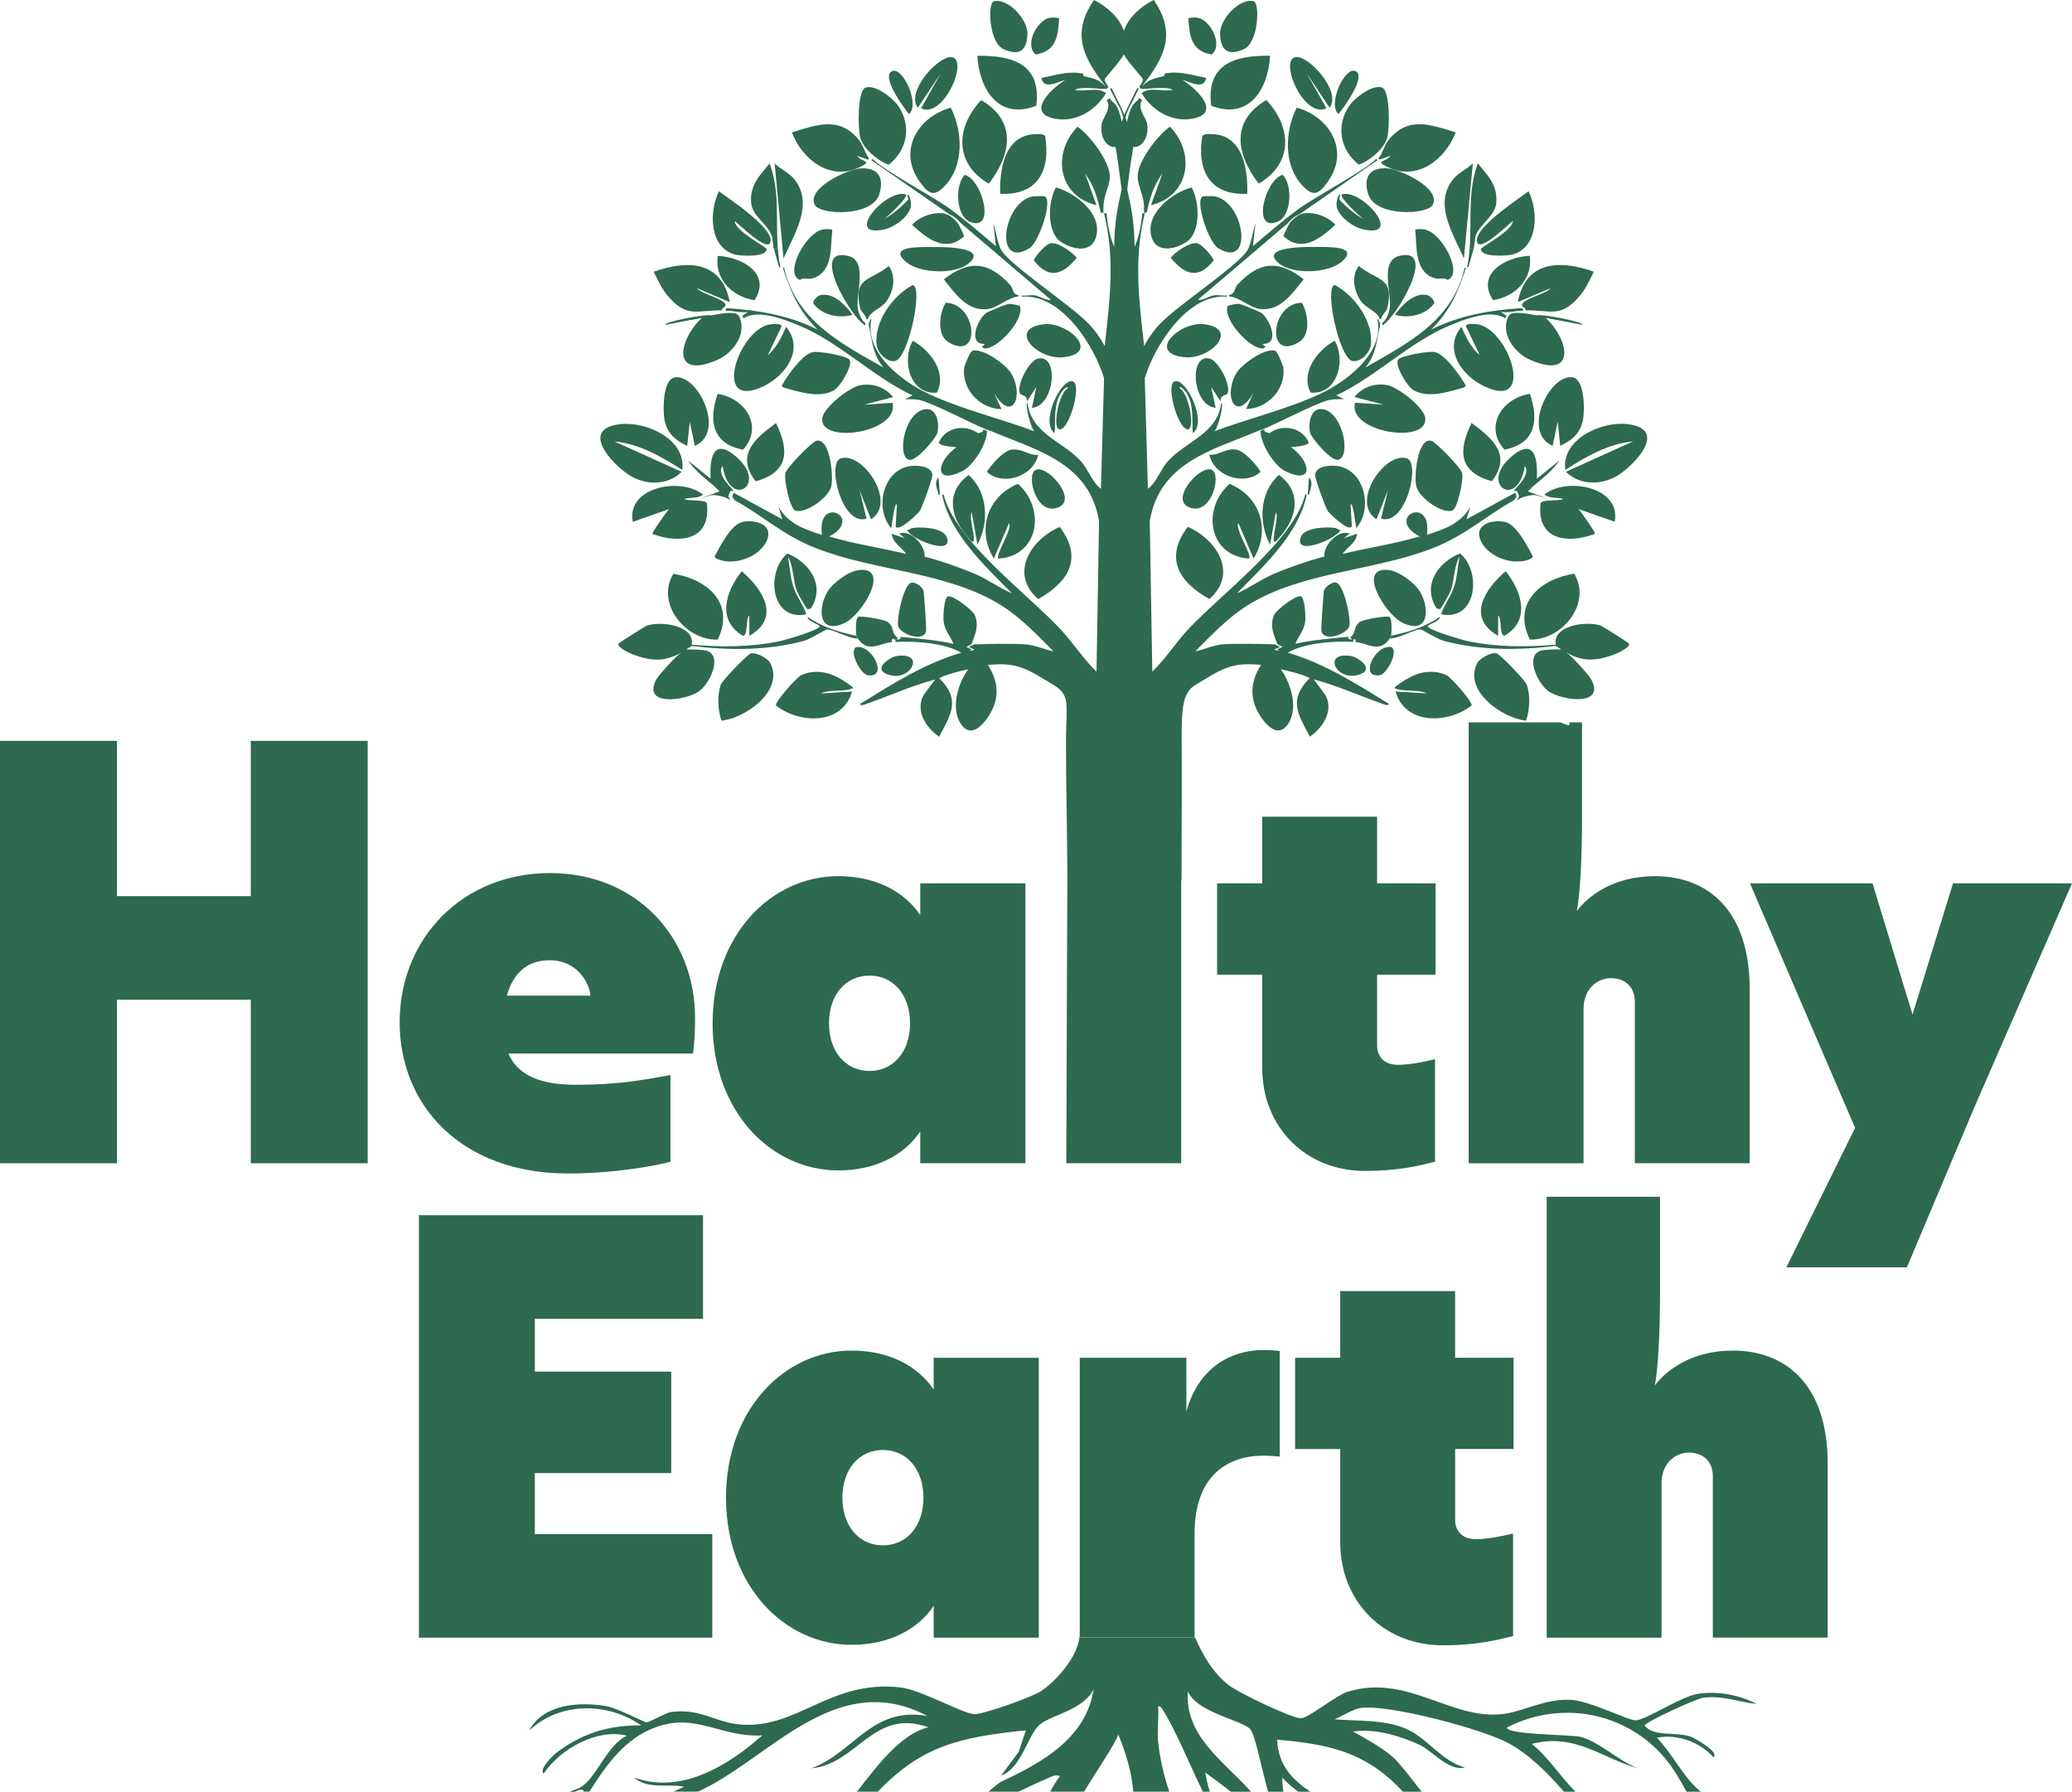 <svg width="325" height="281" viewBox="0 0 325 281" fill="none" xmlns="http://www.w3.org/2000/svg">
<g clip-path="url(#clip0_3439_208)">
<path d="M91.552 280.878L91.483 280.995H92.457C94.954 277.038 97.662 273.262 101.691 271.389C108.775 268.102 112.513 272.509 119.554 272.193C114.145 276.977 106.853 281.449 99.437 278.789C101.669 280.714 104.72 279.706 107.321 280.238C106.784 280.489 106.226 280.744 105.663 281H109.493C110.116 280.705 110.739 280.403 111.345 280.074C121.782 274.442 131.86 261.942 145.465 269.14C136.759 267.587 134.08 274.767 127.278 277.345C134.478 276.696 137.01 267.807 145.625 270.913C141.437 271.882 137.741 276.696 134.439 281.004H137.694C144.582 273.807 150.593 272.44 160.909 271.389L159.78 274.767L157.041 278.469C160.29 277.323 161.251 271.916 163.159 270.429C165.093 268.919 169.94 268.175 171.528 264.961C170.39 272.591 163.44 276.454 157.045 279.438C156.634 279.633 155.742 280.42 155.041 281.008H159.745C162.199 279.84 165.124 278.504 165.422 278.487C165.712 278.469 166.084 278.391 166.223 278.647C165.682 279.313 165.193 280.126 164.734 281.008H170.035C171.801 278.076 174.895 273.582 175.405 272.051C176.682 275.091 177.521 278.093 177.759 281.008H183.402C182.536 278.452 181.944 275.814 181.654 273.175C181.463 271.454 181.792 269.46 181.654 267.708C181.827 267.401 182.195 267.868 182.298 268.028C184.354 271.216 186.639 276.856 188.668 281.013H189.754C189.447 280.026 189.222 279.014 189.053 278.002C190.239 278.88 191.65 279.901 193.065 281.013H196.223C191.978 276.242 185.816 272.327 186.323 265.29C187.729 268.513 194.268 269.672 195.981 271.077C196.834 271.778 197.664 276.562 198.902 281.013H201.299C201.2 280.316 201.131 279.59 201.131 278.802C201.896 279.659 202.749 280.372 203.649 281.013H205.514C202.788 279.144 200.503 276.973 200.326 272.851C208.257 273.547 214.026 274.711 219.638 280.576C219.781 280.727 219.902 280.865 220.036 281.013H222.987C221.269 278.802 219.352 276.337 218.504 275.602C216.674 274.01 214.342 272.773 212.23 271.579C215.644 271.051 219.616 272.25 222.689 273.673C224.671 274.59 227.258 277.877 229.772 277.211C226.15 276.272 223.74 272.444 220.439 271.099C216.856 269.641 213.078 269.979 209.331 269.654C210.43 269.213 212.269 268.05 213.355 267.89C217.686 267.228 232.447 271.173 236.531 273.357C239.656 275.031 242.529 277.808 245.316 281.017H247.116C244.714 278.629 242.758 275.446 240.244 273.517C247.081 271.756 251.153 275.718 256.978 277.375C254.035 276.32 250.772 273.076 247.804 272.388C246.367 272.055 236.319 272.098 236.376 270.943C244.818 266.601 255.048 268.487 261.158 275.766C262.456 277.314 263.516 279.135 264.546 281.017H266.774C263.953 278.712 262.629 275.446 259.898 272.544C263.04 271.921 266.636 273.201 268.748 275.602C269.855 274.862 265.727 272.557 265.204 272.379C262.78 271.57 259.271 272.453 257.964 270.615C258.051 270.113 266.056 266.415 267.138 266.276C270.245 265.874 272.608 266.951 275.507 267.241C272.755 265.809 269.591 265.234 266.493 265.632C263.741 265.982 258.137 269.836 256.515 269.814C255.199 269.797 249.431 266.722 246.216 266.596C242.187 266.441 238.903 268.495 235.592 268.846C227.44 269.719 220.832 262.526 211.451 265.307C209.569 265.865 205.293 269.464 204.047 269.49C202.61 269.52 194.203 265.45 192.783 264.343C190.196 262.323 188.703 259.659 187.409 256.73H187.379V256.873H169.36V256.73H169.321C169.053 259.866 165.561 263.815 163.168 265.307C161.692 266.233 154.323 268.872 152.869 268.846C151.043 268.815 144.5 265.039 141.281 264.663C130.13 263.357 125.019 271.385 115.854 270.45C112.167 270.07 109.666 267.885 105.231 268.521C104.396 268.642 101.851 270.165 101.371 270.13C101.029 270.109 96.719 267.829 94.932 267.557C90.726 266.912 85.187 267.267 83.023 271.415C87.766 266.899 95.343 266.934 100.566 270.615C95.456 270.558 91.297 271.86 87.208 274.953C86.702 275.39 84.49 277.483 85.278 278.175C87.887 274.256 93.681 271.069 98.316 272.224C95.218 273.755 93.811 278.301 91.397 280.104C90.908 280.472 90.15 280.701 89.332 281.026H90.129C90.821 280.697 91.414 280.55 91.561 280.909L91.552 280.878Z" fill="#2D6A4F"/>
<path d="M214.07 183.652C219.297 183.652 222.517 182.847 225.091 182.207V166.126C223.001 166.61 221.071 167.008 219.219 167.008C217.207 167.008 216.004 165.801 216.004 163.955V152.86H225.173V138.548H216.004V128.094H197.986V138.548H190.906V152.86H197.986V167.493C197.986 176.818 204.823 183.652 214.074 183.652H214.07Z" fill="#2D6A4F"/>
<path d="M290.975 176.895L280.196 198.768H299.102L309.717 173.599L325 138.543H306.337L299.985 159.127L293.71 138.543H274.484L290.975 176.895Z" fill="#2D6A4F"/>
<path d="M18.339 182.446V156.797H39.334V182.446H57.673V116.195H39.334V140.555H18.339V116.195H0V182.446H18.339Z" fill="#2D6A4F"/>
<path d="M237.408 227.263V212.95H228.238V202.496H210.22V212.95H203.141V227.263H210.22V241.895C210.22 251.22 217.057 258.054 226.309 258.054C231.536 258.054 234.755 257.25 237.33 256.605V240.524C235.24 241.008 233.306 241.406 231.458 241.406C229.446 241.406 228.243 240.199 228.243 238.353V227.258H237.412L237.408 227.263Z" fill="#2D6A4F"/>
<path d="M286.683 256.853V229.595C286.683 216.97 279.924 211.827 271.802 211.827C265.125 211.827 261.183 215.123 259.573 217.294C260.135 214.318 260.378 208.289 260.378 203.064V187.705H242.602V256.853H260.62V232.571C260.62 229.517 262.792 227.826 264.887 227.826C267.137 227.826 268.664 229.193 268.664 231.524V256.849H286.683V256.853Z" fill="#2D6A4F"/>
<path d="M167.25 182.445H185.269C185.269 182.445 185.269 131.411 185.269 132.172C181.192 132.172 167.436 132.268 167.436 132.268" fill="#2D6A4F"/>
<path d="M106.911 74.002L96.378 69.236C100.286 69.612 103.782 71.632 107.01 73.704C107.672 68.924 101.342 65.975 97.075 66.55H97.079C90.948 67.376 96.011 72.783 98.668 74.495C101.173 76.113 104.682 76.225 106.915 73.998L106.911 74.002Z" fill="#2D6A4F"/>
<path d="M119.725 60.593C123.196 58.95 126.238 54.81 123.3 51.259C122.612 52.881 121.772 54.568 120.418 55.727L122.603 51.16C122.491 50.671 121.262 50.827 120.915 50.861H120.92C115.969 51.342 111.422 64.529 119.725 60.598V60.593Z" fill="#2D6A4F"/>
<path d="M156.686 87.608C162.995 87.137 164.046 79.771 159.663 75.887C154.812 77.898 153.185 83.179 155.885 87.608L158.274 82.046C158.936 82.85 155.833 87.474 156.686 87.608Z" fill="#2D6A4F"/>
<path d="M112.574 100.317C115.357 94.625 110.947 90.832 105.621 89.988C102.786 94.664 107.563 100.468 112.574 100.317Z" fill="#2D6A4F"/>
<path d="M126.876 105.486H126.88C126.673 105.525 125.924 105.78 125.686 105.884C124.95 106.208 121.489 110.161 121.714 110.65C125.4 113.57 132.151 113.73 133.639 108.466L128.771 108.764C130.082 108.115 132.203 108.5 133.44 108.068C133.713 107.968 133.942 107.999 133.639 107.67C131.549 106.16 129.619 105.01 126.885 105.486H126.876Z" fill="#2D6A4F"/>
<path d="M117.741 102.506H117.737C117.192 102.692 113.34 106.658 113.068 107.371C112.462 108.985 112.596 111.424 113.167 113.033C116.854 112.666 123.077 108.353 120.818 103.993C120.42 103.219 118.546 102.229 117.737 102.501L117.741 102.506Z" fill="#2D6A4F"/>
<path d="M135.029 60.395C133.337 60.645 129.092 63.924 128.966 65.659C128.668 69.737 141.134 67.838 139.996 63.176L135.526 63.474L140.096 62.28C138.789 60.728 137.006 60.1 135.029 60.395Z" fill="#2D6A4F"/>
<path d="M128.071 69.132C127.348 69.292 123.437 73.284 123.203 74.197C122.926 75.296 123.943 79.746 124.696 80.053C126.271 80.693 129.88 78.107 130.36 76.377C130.788 74.828 130.222 68.652 128.075 69.128L128.071 69.132Z" fill="#2D6A4F"/>
<path d="M108.99 69.928C113.971 67.752 109.362 58.509 105.81 59.201C103.88 59.577 103.91 64.785 104.317 66.251C104.849 68.154 106.03 69.11 107.796 69.928L108.194 66.152L108.986 69.928H108.99Z" fill="#2D6A4F"/>
<path d="M162.842 93.962C167.667 91.25 169.904 87.509 166.222 82.639C161.652 84.633 158.273 89.983 162.842 93.962Z" fill="#2D6A4F"/>
<path d="M158.577 58.509C157.733 57.116 154.094 54.517 152.515 55.031C152.147 55.157 151.26 57.376 151.225 57.717C150.87 61.108 153.713 64.106 157.089 64.171L155.894 61.588C158.742 66.48 160.732 62.09 158.577 58.509Z" fill="#2D6A4F"/>
<path d="M139.788 82.843C139.849 82.67 140.329 78.47 140.684 79.166L140.485 82.544C140.878 83.578 144.046 80.503 144.262 80.157C144.643 79.551 146.352 74.919 146.248 74.395C145.985 73.033 143.834 72.964 142.769 73.107H142.765C138.485 73.678 137.122 79.772 139.788 82.843Z" fill="#2D6A4F"/>
<path d="M163.938 21.359C163.747 20.926 162.462 21.026 162.051 21.06C157.482 21.445 156.78 26.752 156.884 30.394C162.778 30.684 164.825 26.709 163.938 21.354V21.359Z" fill="#2D6A4F"/>
<path d="M134.823 89.394H134.819C133.148 89.541 130.569 91.423 129.752 92.868C128.22 95.567 128.449 99.563 132.434 97.734C135.234 96.453 139.739 88.945 134.823 89.394Z" fill="#2D6A4F"/>
<path d="M131.846 71.912H131.842C129.687 72.656 132.045 82.596 135.918 81.346L134.828 76.878L136.619 81.445C140.803 78.829 135.26 70.727 131.85 71.912H131.846Z" fill="#2D6A4F"/>
<path d="M140.392 56.622C142.46 56.25 144.849 45.038 143.174 44.701C140.054 46.345 137.038 50.493 137.51 54.139C137.674 55.376 139.102 56.851 140.392 56.622Z" fill="#2D6A4F"/>
<path d="M126.48 96.345C125.96 94.762 124.905 93.542 124.39 91.877C123.979 90.549 123.84 88.702 123.593 87.309C124.485 88.858 124.372 91.008 124.982 92.673C125.117 93.049 126.449 95.458 126.67 95.553L127.168 95.454C129.509 91.912 127.029 88.196 123.494 86.816C120.041 89.753 120.928 97.513 126.475 96.349L126.48 96.345Z" fill="#2D6A4F"/>
<path d="M116.346 89.598C113.85 92.734 112.352 97.275 116.545 99.723C117.398 99.645 116.887 97.024 117.536 96.544V99.723C122.556 96.873 119.596 92.357 116.346 89.598Z" fill="#2D6A4F"/>
<path d="M116.352 89.594V89.599L116.356 89.594H116.352Z" fill="#2D6A4F"/>
<path d="M161.459 38.941C162.952 38.037 165.211 31.372 163.848 30.797C163.744 30.753 162.277 30.758 162.056 30.797C157.271 31.601 155.843 42.345 161.459 38.941Z" fill="#2D6A4F"/>
<path d="M104.917 79.863C104.618 80.187 102.234 83.522 102.334 83.734C106.682 85.365 111.538 84.72 110.88 78.968C110.689 78.271 108.136 78.66 107.306 78.271C108.309 77.947 109.374 78.263 110.283 77.575C106.721 74.737 98.205 76.416 99.253 81.844L104.917 79.859C104.917 79.859 104.939 79.837 104.952 79.824C104.939 79.837 104.93 79.846 104.917 79.859V79.863Z" fill="#2D6A4F"/>
<path d="M153.31 85.419C155.201 81.938 154.941 77.141 151.921 74.498C147.832 77.56 149.411 81.985 152.518 85.021C153.284 84.874 151.843 81.073 152.419 80.355L153.314 85.419H153.31Z" fill="#2D6A4F"/>
<path d="M116.54 81.843C114.649 82.189 112.936 85.744 112.07 87.305L112.369 87.604C114.879 88.845 118.964 87.509 120.218 84.918C121.473 82.331 118.626 81.466 116.54 81.838V81.843Z" fill="#2D6A4F"/>
<path d="M121.711 66.353C118.401 68.789 115.346 71.358 118.531 75.493C123.693 74.044 123.866 70.731 121.711 66.353Z" fill="#2D6A4F"/>
<path d="M142.176 41.129C144.3 42.89 149.744 43.097 151.916 41.328C155.093 38.737 147.914 38.729 146.551 38.746C144.733 38.764 138.939 38.443 142.176 41.134V41.129Z" fill="#2D6A4F"/>
<path d="M130.551 36.064C130.435 35.9 129.526 35.939 129.262 35.965H129.258C126.493 36.216 122.866 42.976 125.48 43.915C126.133 43.344 126.67 44.027 127.869 43.517C130.733 42.297 130.244 38.465 130.551 36.064Z" fill="#2D6A4F"/>
<path d="M163.638 50.862C158.004 51.584 162.682 56.493 166.818 56.026C172.773 55.356 167.433 50.373 163.638 50.862Z" fill="#2D6A4F"/>
<path d="M147.544 11.531L144.463 16.994C148.098 18.716 152.118 8.993 149.132 8.949C147.047 8.923 142.057 14.408 143.966 16.895L147.54 11.531H147.544Z" fill="#2D6A4F"/>
<path d="M158.079 47.682C157.898 47.691 154.873 48.936 154.7 49.066C153.28 50.113 151.77 54.014 154.401 53.932C154.54 54.325 153.631 54.148 154.302 54.628C156.175 55.044 160.762 50.212 159.966 47.976C159.339 47.807 158.741 47.617 158.079 47.678V47.682Z" fill="#2D6A4F"/>
<path d="M145.359 64.17C141.962 64.244 140.552 71.528 142.577 72.116C143.702 72.445 146.848 68.699 147.047 67.847C147.35 66.528 147.012 64.14 145.359 64.17Z" fill="#2D6A4F"/>
<path d="M140.884 98.228C141.209 99.413 144.761 100.789 145.259 99.024C145.341 98.721 144.943 92.977 144.861 92.67C144.696 92.056 143.589 91.251 142.974 91.381C141.724 91.636 140.586 97.129 140.884 98.232V98.228Z" fill="#2D6A4F"/>
<path d="M159.97 61.693C160.147 62.108 161.199 61.857 161.06 62.981L162.553 60.698L161.857 63.972C165.478 63.652 166.119 55.533 162.847 56.225H162.852C161.406 56.532 159.416 60.417 159.97 61.693Z" fill="#2D6A4F"/>
<path d="M148.334 47.482C147.348 49.083 146.88 52.5 148.732 53.637C153.947 56.855 153.315 47.599 148.334 47.482Z" fill="#2D6A4F"/>
<path d="M158.674 70.525H158.67C157.337 70.724 155.476 72.899 154.797 74.002C157.276 76.316 162.136 74.725 162.846 71.321C161.526 71.546 160.318 70.287 158.674 70.529V70.525Z" fill="#2D6A4F"/>
<path d="M142.082 30.494C138.975 29.516 132.12 37.475 138.806 35.956C140.307 35.615 142.696 33.906 142.882 32.28C143.025 31.03 141.999 29.516 142.484 31.29C141.29 32.531 140.191 33.465 138.706 34.369C139.29 33.885 142.428 31.06 142.086 30.494H142.082Z" fill="#2D6A4F"/>
<path d="M151.322 27.422C149.743 29.044 149.925 33.854 152.114 34.77C156.255 36.518 154.118 28.166 151.322 27.422Z" fill="#2D6A4F"/>
<path d="M162.447 73.703C160.82 74.525 162.672 81.307 166.225 79.464C168.891 78.08 164.17 72.829 162.447 73.703Z" fill="#2D6A4F"/>
<path d="M168.903 40.432C168.159 39.533 166.021 38.002 164.831 38.148C164.048 38.252 162.477 40.056 162.148 40.83C164.541 43.888 166.666 43.123 168.903 40.432Z" fill="#2D6A4F"/>
<path d="M166.222 67.346C167.771 67.346 169.796 60.122 168.208 59.798C166.356 59.422 163.115 66.316 165.426 67.942C165.594 65.75 165.196 63.431 166.516 61.489C166.546 61.442 167.442 60.317 167.507 60.892C166.101 61.481 164.958 67.346 166.218 67.346H166.222Z" fill="#2D6A4F"/>
<path d="M162.448 8.551C165.672 8.032 165.966 5.666 166.127 2.889C166.001 2.742 164.885 2.747 164.634 2.79C162.751 3.123 160.601 6.964 162.448 8.551Z" fill="#2D6A4F"/>
<path d="M139.994 11.133C138.008 11.808 141.842 17.024 142.578 17.885C144.322 16.432 141.682 10.558 139.994 11.133Z" fill="#2D6A4F"/>
<path d="M133.732 49.37C132.642 47.886 130.733 45.823 128.665 46.29C128.349 46.359 127.449 47.077 127.574 47.579C128.873 49.417 131.625 50.023 133.732 49.37Z" fill="#2D6A4F"/>
<path d="M148.439 84.132C147.811 82.718 144.241 82.575 142.974 82.843H142.978C142.917 82.856 142.519 83.133 142.281 83.142C143.051 84.72 149.841 87.316 148.439 84.132Z" fill="#2D6A4F"/>
<path d="M139 105.685C142.751 107.324 145.438 102.129 140.588 102.903C139.636 103.051 136.974 104.798 139 105.685Z" fill="#2D6A4F"/>
<path d="M136.021 105.883C139.452 106.545 136.869 100.952 134.229 101.51C133.148 102.461 135.125 105.71 136.021 105.883Z" fill="#2D6A4F"/>
<path d="M169.801 11.527C167.62 11.09 165.46 11.813 163.344 12.224C163.704 14.127 165.807 12.894 167.109 12.526C164.764 13.971 160.657 17.95 165.833 18.673C168.991 19.11 171.982 17.185 173.483 14.598C172.033 13.569 170.207 14.473 168.615 14.101C169.511 13.417 173.336 14.135 173.682 13.902C173.691 13.898 173.648 13.673 173.881 13.703C173.695 13.309 173.219 12.803 173.284 12.414C173.327 12.18 175.526 9.892 176.253 8.564C176.261 8.551 176.265 8.539 176.274 8.521C176.278 8.534 176.287 8.543 176.291 8.556C177.018 9.888 179.217 12.172 179.26 12.405C179.329 12.795 178.849 13.301 178.663 13.694C178.892 13.66 178.849 13.884 178.862 13.893C179.208 14.122 183.033 13.409 183.929 14.092C182.337 14.464 180.506 13.56 179.061 14.59C180.562 17.176 183.557 19.101 186.711 18.664C191.887 17.937 187.78 13.962 185.435 12.518C186.737 12.885 188.836 14.118 189.2 12.215C187.084 11.8 184.92 11.082 182.743 11.519C182.579 11.553 182.657 11.895 182.644 11.912C181.038 12.332 180.355 12.323 179.07 13.599C182.678 9.049 184.591 5.217 180.961 -0.004H180.948C178.901 1.047 177.049 2.691 176.3 4.776C176.291 4.797 176.287 4.819 176.278 4.84C176.274 4.823 176.265 4.801 176.261 4.784C175.513 2.695 173.66 1.051 171.614 0.005H171.601C167.966 5.225 169.883 9.058 173.492 13.608C172.207 12.327 171.523 12.336 169.917 11.921C169.904 11.904 169.982 11.557 169.818 11.527H169.801Z" fill="#2D6A4F"/>
<path d="M124.589 28.116C123.706 27.038 122.481 26.576 121.508 25.633L122.897 40.529C124.615 36.68 127.704 31.935 124.584 28.116H124.589Z" fill="#2D6A4F"/>
<path d="M122.214 41.917H122.413C122.158 40.788 122.106 40.083 122.015 38.941L121.422 39.136C121.707 40.066 121.911 40.979 122.214 41.917Z" fill="#2D6A4F"/>
<path d="M147.249 77.674L147.448 77.475C147.223 76.489 147.405 75.749 147.15 74.893C146.462 75.827 147.063 76.765 147.249 77.674Z" fill="#2D6A4F"/>
<path d="M144.265 28.513C145.68 30.463 146.493 30.965 148.241 29.11C151.249 25.918 150.998 20.571 149.137 16.891C143.906 18.344 140.773 23.686 144.269 28.513H144.265Z" fill="#2D6A4F"/>
<path d="M139.394 25.831C142.328 23.543 143.029 19.733 140.887 16.597C140.061 15.381 137.326 13.266 135.82 13.716C134.431 14.127 134.574 20.234 134.924 21.562C135.383 23.309 137.69 25.252 139.394 25.835V25.831Z" fill="#2D6A4F"/>
<path d="M155.097 28.811C158.628 24.192 159.554 19.032 153.903 15.701C149.861 19.966 149.688 25.671 155.097 28.811Z" fill="#2D6A4F"/>
<path d="M162.543 16.592C163.37 10.022 158.835 8.686 153.305 8.746C153.599 13.971 156.598 18.902 162.543 16.592Z" fill="#2D6A4F"/>
<path d="M115.352 39.939C116.187 40.151 120.384 40.385 120.22 39.044C120.181 38.706 115.239 36.198 115.252 34.671C115.914 35.168 120.263 39.485 120.817 38.049C121.631 35.917 114.335 31.189 112.769 30.004C111.198 33.157 111.215 38.879 115.352 39.939Z" fill="#2D6A4F"/>
<path d="M134.828 26.424C132.954 26.58 126.537 29.478 127.774 32.086C128.558 33.742 136.788 34.05 137.909 30.499C138.766 27.787 137.692 26.195 134.828 26.424Z" fill="#2D6A4F"/>
<path d="M171.886 37.254C173.05 33.56 168.679 30.23 165.624 29.408C164.365 31.579 164.144 36.458 166.42 37.951C168.181 39.105 171.089 39.78 171.886 37.254Z" fill="#2D6A4F"/>
<path d="M127.477 55.226C125.751 55.624 123.47 59.011 122.609 60.49L122.908 60.789C125.344 61.45 128.516 62.549 130.857 61.187C131.748 60.672 133.83 57.315 133.246 56.42C132.835 55.802 128.356 55.023 127.482 55.226H127.477Z" fill="#2D6A4F"/>
<path d="M116.547 70.525C119.823 66.917 116.924 62.445 112.57 61.783C111.091 65.944 111.735 69.642 116.547 70.525Z" fill="#2D6A4F"/>
<path d="M157.478 7.751C159.866 8.763 161 8.002 161.156 5.467C161.303 3.058 158.088 -0.346 155.89 0.204C154.886 0.459 155.089 6.739 157.478 7.751Z" fill="#2D6A4F"/>
<path d="M118.333 47.086C121.085 42.929 116.342 40.286 112.569 40.135C112.102 43.751 114.759 46.502 118.333 47.086Z" fill="#2D6A4F"/>
<path d="M146.951 61.588C148.595 58.452 145.895 54.918 143.173 53.443C141.403 56.51 142.71 61.943 146.951 61.588Z" fill="#2D6A4F"/>
<path d="M113.271 48.677C113.197 48.339 113.275 48.408 113.47 48.279C115.101 47.202 110.125 46.224 109.298 45.199L114.465 47.383C113.223 40.895 107.84 40.735 102.539 42.617C103.171 43.889 103.798 45.307 104.724 46.393C107.758 49.953 109.281 48.625 113.271 48.677Z" fill="#2D6A4F"/>
<path d="M134.831 26.229C137.059 25.152 135.147 25.485 134.433 24.439L136.12 25.036L136.319 24.837H136.324C135.709 24.158 135.398 22.769 134.736 21.956C131.633 18.167 128.193 19.564 124.203 20.762C125.843 25.044 130.24 28.444 134.831 26.225V26.229Z" fill="#2D6A4F"/>
<path d="M169.014 19.875C164.968 24.041 165.937 30.719 171.991 32.19L170.199 27.224C171.675 29.253 172.125 31.091 172.683 33.379H173.086C172.908 30.632 174.02 29.577 174.077 27.717C174.15 25.438 170.948 21.173 169.009 19.871L169.014 19.875Z" fill="#2D6A4F"/>
<path d="M115.847 49.468C115.176 48.663 112.55 49.316 111.477 49.468C110.758 49.213 104.146 50.463 104.324 50.96C106.172 50.588 108.149 50.208 110.083 49.87C106.314 53.413 105.302 59.624 112.567 56.423C114.917 55.389 117.111 52.5 116.046 49.866C116.033 49.827 115.847 49.468 115.847 49.468Z" fill="#2D6A4F"/>
<path d="M158.372 44.603C155.006 41.03 152.05 40.706 148.039 43.812C149.835 46.043 151.687 48.85 154.898 48.479C156.443 48.297 158.156 46.627 159.766 46.493V46.294H159.761C158.697 46.113 159.035 45.308 158.372 44.607V44.603Z" fill="#2D6A4F"/>
<path d="M121.01 36.851C121.218 37.37 121.218 38.516 121.408 39.135L122.005 38.936H122.001C121.659 34.528 122.343 29.892 120.711 25.627C119.136 27.565 117.548 29.1 117.829 31.886C118.033 33.875 120.296 35.06 121.01 36.851Z" fill="#2D6A4F"/>
<path d="M115.341 71.518C111.858 68.607 111.274 71.924 111.468 75.086L107.898 72.21C109.067 73.879 110.564 75.03 112.061 76.276V76.284C112.234 76.423 112.65 76.873 112.857 77.076L109.88 78.166L111.568 77.668C112.26 77.586 112.637 77.725 113.251 77.863C113.809 77.989 114.164 78.2 114.64 78.46C114.199 77.872 114.16 77.932 114.441 77.266H114.437C114.701 76.652 115.051 77.231 115.034 76.968C115.021 76.747 112.243 74.39 113.346 73.097C114.424 80.004 120.716 76.003 115.333 71.509L115.341 71.518Z" fill="#2D6A4F"/>
<path d="M135.72 50.667C135.041 50.196 134.621 48.976 134.526 48.185C134.245 45.979 136.162 40.888 133.033 40.14C126.875 38.66 133.574 49.915 135.72 51.061C135.69 50.944 135.742 50.784 135.72 50.667Z" fill="#2D6A4F"/>
<path d="M151.218 37.055C151.244 36.942 150.383 35.19 150.232 34.978C149.89 34.516 148.994 33.746 148.44 33.586L148.423 33.573C146.649 33.075 144.269 33.932 143.07 35.264C145.407 37.405 148.285 39.745 151.218 37.055Z" fill="#2D6A4F"/>
<path d="M153.4 67.942C151.344 66.476 148.289 66.99 147.242 69.43C147.346 69.936 149.488 70.109 150.025 70.126C150.678 69.642 151.955 68.997 152.807 68.439C152.846 68.413 152.876 68.405 152.902 68.4C152.876 68.4 152.846 68.413 152.811 68.439C151.959 68.997 150.687 69.642 150.029 70.126C146.758 72.548 146.507 76.082 150.925 73.902C152.716 73.02 154.871 69.512 154.798 67.553C154.516 67.436 154.352 67.414 154.209 67.358C154.209 67.358 154.205 67.358 154.2 67.358C154.343 67.894 153.504 67.851 153.404 67.942C153.37 67.972 153.305 68.599 153.106 68.738C153.106 68.738 153.106 68.738 153.101 68.738C153.3 68.604 153.365 67.972 153.4 67.946V67.942Z" fill="#2D6A4F"/>
<path d="M110.976 102.103C110.452 101.896 108.207 101.792 107.7 101.904C107.739 101.718 108.475 101.377 108.492 101.307C108.501 101.277 108.501 101.247 108.492 101.212C108.492 101.247 108.497 101.281 108.492 101.312C114.273 102.03 120.418 102.047 126.082 100.52C127.065 100.252 129.462 98.76 129.657 98.729C130.505 98.604 133.339 100.282 134.525 100.118C134.516 100.101 134.326 99.72 134.326 99.72C131.604 99.132 128.951 98.362 126.675 96.744C126.619 97.492 128.536 97.908 128.562 98.236C128.601 98.786 123.274 100.351 122.499 100.52C117.878 101.511 113.17 101.528 108.492 101.117C108.492 101.117 108.492 101.117 108.492 101.113C109.046 98.081 103.637 97.35 101.439 98.137C101.192 98.223 97.233 100.719 97.064 100.918C96.584 101.493 98.946 102.523 99.453 102.709C102.2 103.712 104.334 103.825 106.874 102.328C106.125 102.787 103.308 105.866 102.936 106.575C100.69 110.836 107.423 109.915 109.591 108.461C111.262 107.345 113.343 103.055 110.98 102.107L110.976 102.103Z" fill="#2D6A4F"/>
<path d="M136.12 50.07C136.38 48.85 138.28 48.388 139.098 47.189C140.158 45.641 140.595 43.323 139.396 41.727C136.363 44.166 133.779 43.426 134.926 48.379C135.026 48.82 135.792 49.382 135.917 50.066H136.12V50.07Z" fill="#2D6A4F"/>
<path d="M140.696 99.919C139.736 99.231 140.324 98.305 139.203 97.531C138.65 97.15 135.162 96.562 134.634 96.74C134.149 96.865 134.236 99.339 134.335 99.715C134.34 99.741 134.517 100.096 134.534 100.113C136.127 102.553 138.083 100.827 139.9 100.71C139.913 100.58 139.87 100.338 139.9 100.312C140.194 100.009 140.333 100.113 140.692 100.113C140.722 100.079 140.675 99.975 140.692 99.914H140.696V99.919Z" fill="#2D6A4F"/>
<path d="M255.456 66.54H255.46C251.194 65.965 244.859 68.91 245.525 73.694C248.749 71.622 252.25 69.603 256.157 69.226L245.625 73.993C247.858 76.22 251.367 76.103 253.872 74.49C256.529 72.777 261.592 67.371 255.46 66.544L255.456 66.54Z" fill="#2D6A4F"/>
<path d="M229.228 51.251C226.295 54.807 229.332 58.942 232.803 60.585C241.107 64.521 236.563 51.329 231.608 50.849H231.613C231.267 50.815 230.033 50.655 229.925 51.148L232.11 55.715C230.752 54.556 229.917 52.869 229.228 51.247V51.251Z" fill="#2D6A4F"/>
<path d="M196.636 87.6C199.336 83.171 197.709 77.89 192.859 75.879C188.475 79.767 189.527 87.129 195.836 87.6C196.688 87.471 193.586 82.843 194.248 82.038L196.636 87.6Z" fill="#2D6A4F"/>
<path d="M246.915 89.978C241.588 90.822 237.179 94.615 239.961 100.307C244.972 100.463 249.749 94.654 246.915 89.978Z" fill="#2D6A4F"/>
<path d="M226.847 105.874C226.609 105.77 225.861 105.515 225.653 105.476H225.657C222.918 105 220.988 106.151 218.902 107.66C218.599 107.993 218.825 107.959 219.101 108.058C220.339 108.491 222.459 108.106 223.771 108.754L218.902 108.456C220.391 113.72 227.141 113.56 230.828 110.64C231.049 110.152 227.591 106.194 226.856 105.874H226.847Z" fill="#2D6A4F"/>
<path d="M234.801 102.497H234.797C233.987 102.225 232.118 103.215 231.716 103.99C229.457 108.345 235.679 112.662 239.366 113.029C239.937 111.425 240.072 108.981 239.466 107.368C239.197 106.65 235.342 102.688 234.797 102.502L234.801 102.497Z" fill="#2D6A4F"/>
<path d="M223.567 65.645C223.442 63.915 219.197 60.632 217.505 60.381C215.527 60.087 213.744 60.714 212.438 62.267L217.007 63.461L212.537 63.162C211.395 67.825 223.866 69.724 223.567 65.645Z" fill="#2D6A4F"/>
<path d="M227.84 80.049C228.593 79.742 229.61 75.287 229.333 74.192C229.095 73.28 225.183 69.288 224.465 69.128C222.318 68.652 221.751 74.828 222.18 76.377C222.66 78.103 226.269 80.689 227.844 80.053L227.84 80.049Z" fill="#2D6A4F"/>
<path d="M248.21 66.241C248.621 64.775 248.647 59.563 246.717 59.191C243.164 58.499 238.556 67.742 243.537 69.918L244.328 66.142L244.727 69.918C246.492 69.1 247.673 68.149 248.206 66.241H248.21Z" fill="#2D6A4F"/>
<path d="M189.686 93.954C194.255 89.975 190.88 84.629 186.306 82.631C182.619 87.497 184.856 91.243 189.686 93.954Z" fill="#2D6A4F"/>
<path d="M201.306 57.704C201.272 57.362 200.38 55.143 200.017 55.018C198.437 54.503 194.794 57.102 193.954 58.495C191.804 62.072 193.79 66.467 196.637 61.575L195.443 64.157C198.818 64.088 201.661 61.095 201.306 57.704Z" fill="#2D6A4F"/>
<path d="M212.738 82.833C215.404 79.766 214.036 73.672 209.761 73.097H209.757C208.692 72.954 206.542 73.023 206.278 74.386C206.178 74.909 207.883 79.541 208.264 80.147C208.48 80.493 211.648 83.568 212.041 82.535L211.842 79.157C212.197 78.46 212.673 82.66 212.738 82.833Z" fill="#2D6A4F"/>
<path d="M195.642 30.39C195.742 26.744 195.045 21.437 190.475 21.056C190.064 21.022 188.783 20.922 188.589 21.355C187.702 26.709 189.748 30.68 195.642 30.395V30.39Z" fill="#2D6A4F"/>
<path d="M220.089 97.729C224.079 99.559 224.304 95.558 222.772 92.863C221.954 91.419 219.375 89.542 217.705 89.386H217.7C212.78 88.945 217.285 96.453 220.089 97.729Z" fill="#2D6A4F"/>
<path d="M220.689 71.899H220.685C217.275 70.723 211.727 78.82 215.916 81.436L217.708 76.869L216.617 81.337C220.49 82.587 222.848 72.652 220.693 71.899H220.689Z" fill="#2D6A4F"/>
<path d="M212.136 56.614C213.425 56.843 214.853 55.368 215.018 54.131C215.489 50.485 212.473 46.337 209.353 44.693C207.679 45.031 210.067 56.242 212.136 56.614Z" fill="#2D6A4F"/>
<path d="M226.046 96.338C231.593 97.501 232.481 89.742 229.027 86.805C225.492 88.184 223.013 91.9 225.354 95.442L225.851 95.542C226.072 95.447 227.405 93.037 227.539 92.661C228.149 90.996 228.041 88.846 228.928 87.298C228.681 88.691 228.543 90.542 228.132 91.865C227.617 93.531 226.561 94.75 226.042 96.333L226.046 96.338Z" fill="#2D6A4F"/>
<path d="M234.985 99.715V96.536C235.634 97.016 235.124 99.637 235.976 99.715C240.169 97.267 238.672 92.726 236.175 89.59C232.925 92.349 229.966 96.865 234.985 99.715Z" fill="#2D6A4F"/>
<path d="M191.077 38.933C196.693 42.337 195.27 31.593 190.479 30.789C190.259 30.75 188.796 30.745 188.688 30.789C187.32 31.36 189.584 38.029 191.077 38.933Z" fill="#2D6A4F"/>
<path d="M200.015 85.01C203.122 81.974 204.701 77.549 200.612 74.482C197.592 77.134 197.332 81.926 199.223 85.412L200.119 80.347C200.69 81.066 199.253 84.863 200.019 85.014L200.015 85.01Z" fill="#2D6A4F"/>
<path d="M240.456 87.303C239.591 85.741 237.877 82.186 235.986 81.84C233.901 81.463 231.053 82.329 232.308 84.919C233.563 87.506 237.644 88.842 240.158 87.605L240.456 87.307V87.303Z" fill="#2D6A4F"/>
<path d="M233.998 75.481C237.183 71.346 234.128 68.777 230.818 66.342C228.663 70.719 228.836 74.032 233.998 75.481Z" fill="#2D6A4F"/>
<path d="M210.356 41.12C213.593 38.43 207.799 38.755 205.981 38.733C204.618 38.72 197.439 38.724 200.616 41.315C202.788 43.084 208.227 42.877 210.356 41.116V41.12Z" fill="#2D6A4F"/>
<path d="M227.048 43.906C229.662 42.968 226.036 36.207 223.27 35.961H223.266C223.002 35.93 222.093 35.891 221.977 36.056C222.284 38.456 221.799 42.284 224.659 43.508C225.858 44.019 226.39 43.335 227.048 43.906Z" fill="#2D6A4F"/>
<path d="M188.887 50.853C185.092 50.369 179.752 55.352 185.706 56.018C189.843 56.485 194.521 51.571 188.887 50.853Z" fill="#2D6A4F"/>
<path d="M208.057 16.986L204.976 11.524L208.55 16.887C210.459 14.4 205.469 8.916 203.384 8.941C200.402 8.985 204.418 18.708 208.053 16.986H208.057Z" fill="#2D6A4F"/>
<path d="M198.226 54.621C198.897 54.141 197.984 54.318 198.126 53.925C200.757 54.007 199.247 50.105 197.828 49.059C197.655 48.929 194.634 47.683 194.448 47.67C193.786 47.614 193.189 47.804 192.562 47.973C191.761 50.209 196.352 55.041 198.226 54.625V54.621Z" fill="#2D6A4F"/>
<path d="M253.273 81.835C254.321 76.402 245.805 74.724 242.243 77.566C243.152 78.254 244.217 77.942 245.22 78.262C244.39 78.652 241.837 78.262 241.646 78.959C240.988 84.711 245.844 85.356 250.192 83.725C250.292 83.513 247.908 80.174 247.609 79.854C247.609 79.854 247.587 79.828 247.574 79.811C247.587 79.824 247.596 79.832 247.609 79.845L253.273 81.831V81.835Z" fill="#2D6A4F"/>
<path d="M209.953 72.108C211.978 71.52 210.568 64.236 207.171 64.162C205.513 64.128 205.18 66.52 205.483 67.839C205.682 68.695 208.828 72.437 209.953 72.108Z" fill="#2D6A4F"/>
<path d="M209.554 91.367C208.939 91.238 207.831 92.042 207.667 92.656C207.585 92.963 207.187 98.707 207.269 99.01C207.767 100.775 211.319 99.4 211.644 98.219C211.942 97.116 210.809 91.623 209.554 91.363V91.367Z" fill="#2D6A4F"/>
<path d="M192.558 61.682C193.112 60.402 191.117 56.522 189.676 56.22H189.68C186.409 55.528 187.049 63.642 190.671 63.962L189.974 60.688L191.467 62.971C191.333 61.847 192.38 62.098 192.558 61.682Z" fill="#2D6A4F"/>
<path d="M203.792 53.63C205.644 52.488 205.176 49.075 204.19 47.475C199.209 47.596 198.573 56.847 203.792 53.63Z" fill="#2D6A4F"/>
<path d="M197.736 73.989C197.057 72.886 195.196 70.71 193.863 70.511H193.859C192.215 70.269 191.007 71.532 189.688 71.303C190.401 74.707 195.261 76.299 197.736 73.985V73.989Z" fill="#2D6A4F"/>
<path d="M209.651 32.276C209.837 33.902 212.226 35.611 213.727 35.953C220.413 37.467 213.558 29.512 210.451 30.49C210.11 31.056 213.247 33.881 213.831 34.361C212.347 33.461 211.248 32.527 210.053 31.286C210.534 29.512 209.508 31.026 209.655 32.276H209.651Z" fill="#2D6A4F"/>
<path d="M200.411 34.763C202.601 33.846 202.782 29.036 201.203 27.414C198.407 28.158 196.266 36.51 200.411 34.763Z" fill="#2D6A4F"/>
<path d="M186.306 79.456C189.859 81.298 191.711 74.516 190.084 73.694C188.362 72.825 183.641 78.072 186.306 79.456Z" fill="#2D6A4F"/>
<path d="M190.38 40.822C190.047 40.048 188.48 38.24 187.697 38.141C186.507 37.994 184.369 39.525 183.625 40.425C185.862 43.119 187.991 43.885 190.38 40.822Z" fill="#2D6A4F"/>
<path d="M186.004 61.475C187.328 63.417 186.926 65.736 187.095 67.928C189.405 66.302 186.164 59.412 184.312 59.784C182.724 60.104 184.749 67.332 186.298 67.332C187.558 67.332 186.415 61.462 185.009 60.878C185.078 60.303 185.97 61.428 186 61.475H186.004Z" fill="#2D6A4F"/>
<path d="M190.077 8.543C191.924 6.956 189.774 3.115 187.891 2.782C187.64 2.739 186.524 2.735 186.398 2.882C186.559 5.659 186.853 8.024 190.077 8.543Z" fill="#2D6A4F"/>
<path d="M209.948 17.877C210.683 17.016 214.517 11.795 212.531 11.125C210.843 10.554 208.204 16.423 209.948 17.877Z" fill="#2D6A4F"/>
<path d="M224.954 47.569C225.08 47.068 224.18 46.349 223.864 46.28C221.796 45.813 219.887 47.876 218.797 49.36C220.904 50.013 223.656 49.407 224.954 47.569Z" fill="#2D6A4F"/>
<path d="M204.088 84.122C202.686 87.306 209.476 84.711 210.246 83.132C210.004 83.123 209.61 82.846 209.549 82.833H209.554C208.282 82.565 204.712 82.708 204.088 84.122Z" fill="#2D6A4F"/>
<path d="M213.529 105.675C215.554 104.788 212.892 103.045 211.94 102.894C207.09 102.119 209.777 107.314 213.529 105.675Z" fill="#2D6A4F"/>
<path d="M216.507 105.875C217.403 105.702 219.38 102.454 218.298 101.502C215.663 100.944 213.075 106.537 216.507 105.875Z" fill="#2D6A4F"/>
<path d="M241.057 49.46C239.984 49.309 237.353 48.66 236.686 49.46C236.686 49.46 236.504 49.819 236.487 49.858C235.423 52.488 237.617 55.381 239.966 56.415C247.232 59.611 246.219 53.4 242.45 49.862C244.384 50.2 246.362 50.585 248.21 50.952C248.387 50.459 241.775 49.205 241.057 49.46Z" fill="#2D6A4F"/>
<path d="M227.939 28.106C224.819 31.925 227.908 36.674 229.626 40.519L231.015 25.623C230.042 26.566 228.817 27.029 227.934 28.106H227.939Z" fill="#2D6A4F"/>
<path d="M230.316 41.907C230.619 40.969 230.827 40.056 231.108 39.126L230.515 38.932C230.424 40.074 230.372 40.779 230.117 41.907H230.316Z" fill="#2D6A4F"/>
<path d="M205.086 77.471L205.285 77.67C205.471 76.761 206.073 75.823 205.385 74.889C205.129 75.745 205.311 76.485 205.086 77.471Z" fill="#2D6A4F"/>
<path d="M208.262 28.505C211.754 23.682 208.621 18.336 203.394 16.883C201.533 20.564 201.282 25.905 204.289 29.102C206.037 30.957 206.851 30.46 208.266 28.505H208.262Z" fill="#2D6A4F"/>
<path d="M211.645 16.584C209.503 19.72 210.2 23.53 213.138 25.818C214.843 25.235 217.149 23.293 217.608 21.549C217.958 20.221 218.105 14.114 216.712 13.703C215.206 13.258 212.471 15.369 211.645 16.584Z" fill="#2D6A4F"/>
<path d="M197.433 28.803C202.842 25.663 202.669 19.958 198.627 15.693C192.976 19.028 193.902 24.188 197.433 28.803Z" fill="#2D6A4F"/>
<path d="M189.98 16.584C195.926 18.894 198.925 13.963 199.219 8.738C193.689 8.678 189.154 10.014 189.98 16.584Z" fill="#2D6A4F"/>
<path d="M231.712 38.041C232.265 39.481 236.61 35.16 237.276 34.663C237.289 36.19 232.348 38.698 232.309 39.035C232.144 40.376 236.342 40.143 237.177 39.931C241.314 38.867 241.331 33.149 239.76 30C238.194 31.185 230.898 35.913 231.712 38.041Z" fill="#2D6A4F"/>
<path d="M224.757 32.076C225.995 29.468 219.573 26.57 217.704 26.414C214.839 26.185 213.766 27.777 214.623 30.489C215.743 34.04 223.974 33.733 224.757 32.076Z" fill="#2D6A4F"/>
<path d="M186.111 37.941C188.387 36.449 188.166 31.57 186.907 29.398C183.852 30.22 179.482 33.551 180.646 37.245C181.446 39.77 184.35 39.096 186.111 37.941Z" fill="#2D6A4F"/>
<path d="M229.923 60.481C229.061 59.006 226.781 55.619 225.054 55.217C224.18 55.013 219.697 55.788 219.291 56.41C218.702 57.306 220.788 60.662 221.679 61.177C224.024 62.539 227.192 61.441 229.628 60.779L229.927 60.481H229.923Z" fill="#2D6A4F"/>
<path d="M235.986 70.515C240.798 69.632 241.442 65.934 239.962 61.773C235.614 62.431 232.71 66.907 235.986 70.515Z" fill="#2D6A4F"/>
<path d="M195.05 7.742C197.439 6.73 197.642 0.45 196.638 0.195C194.444 -0.359 191.225 3.045 191.372 5.459C191.528 7.993 192.662 8.754 195.05 7.742Z" fill="#2D6A4F"/>
<path d="M239.96 40.125C236.186 40.272 231.444 42.919 234.196 47.076C237.77 46.492 240.427 43.741 239.96 40.125Z" fill="#2D6A4F"/>
<path d="M209.357 53.435C206.635 54.906 203.935 58.444 205.579 61.58C209.82 61.935 211.127 56.507 209.357 53.435Z" fill="#2D6A4F"/>
<path d="M238.07 47.376L243.237 45.191C242.411 46.216 237.434 47.194 239.066 48.271C239.256 48.401 239.334 48.331 239.265 48.669C243.254 48.617 244.778 49.945 247.811 46.385C248.737 45.299 249.364 43.881 249.996 42.609C244.7 40.728 239.312 40.888 238.07 47.376Z" fill="#2D6A4F"/>
<path d="M216.211 24.828H216.215L216.414 25.027L218.102 24.43C217.384 25.473 215.475 25.144 217.704 26.221C222.299 28.44 226.691 25.036 228.331 20.758C224.342 19.56 220.902 18.159 217.799 21.952C217.137 22.765 216.825 24.153 216.211 24.832V24.828Z" fill="#2D6A4F"/>
<path d="M179.446 33.371H179.844C180.402 31.083 180.848 29.244 182.328 27.216L180.537 32.181C186.59 30.711 187.564 24.032 183.514 19.867C181.575 21.165 178.373 25.434 178.447 27.713C178.503 29.573 179.615 30.628 179.437 33.375H179.442L179.446 33.371Z" fill="#2D6A4F"/>
<path d="M204.492 43.798C200.485 40.697 197.53 41.017 194.159 44.59C193.497 45.29 193.83 46.095 192.77 46.276H192.766V46.475C194.38 46.609 196.089 48.279 197.634 48.461C200.845 48.837 202.697 46.026 204.492 43.794V43.798Z" fill="#2D6A4F"/>
<path d="M251.086 98.127C248.888 97.344 243.479 98.075 244.033 101.103C244.033 101.103 244.033 101.103 244.033 101.107C239.355 101.522 234.642 101.501 230.025 100.51C229.251 100.342 223.924 98.776 223.963 98.227C223.989 97.898 225.906 97.487 225.85 96.734C223.573 98.356 220.921 99.126 218.199 99.71C218.199 99.71 218.013 100.091 218 100.108C219.19 100.272 222.024 98.594 222.868 98.72C223.067 98.75 225.46 100.238 226.442 100.51C232.107 102.041 238.251 102.02 244.033 101.302C244.024 101.272 244.024 101.237 244.033 101.202C244.033 101.237 244.028 101.267 244.033 101.298C244.05 101.367 244.785 101.704 244.824 101.894C244.318 101.778 242.072 101.886 241.549 102.093C239.186 103.041 241.267 107.331 242.938 108.447C245.101 109.901 251.839 110.822 249.593 106.561C249.217 105.852 246.4 102.772 245.655 102.314C248.195 103.811 250.324 103.698 253.076 102.695C253.583 102.513 255.945 101.484 255.465 100.904C255.296 100.705 251.337 98.209 251.09 98.123L251.086 98.127Z" fill="#2D6A4F"/>
<path d="M230.516 38.932L231.113 39.131C231.303 38.512 231.303 37.366 231.511 36.847C232.225 35.056 234.488 33.876 234.691 31.882C234.968 29.096 233.38 27.561 231.809 25.623C230.178 29.888 230.862 34.525 230.52 38.932H230.516Z" fill="#2D6A4F"/>
<path d="M239.269 77.864C239.888 77.725 240.264 77.587 240.952 77.669L242.64 78.166L239.663 77.076C239.871 76.869 240.29 76.423 240.455 76.285V76.276C241.956 75.026 243.454 73.88 244.622 72.211L241.052 75.087C241.242 71.921 240.662 68.608 237.179 71.519C231.8 76.013 238.088 80.013 239.165 73.106C240.269 74.399 237.491 76.757 237.478 76.977C237.46 77.241 237.811 76.661 238.075 77.275H238.07C238.356 77.937 238.317 77.881 237.871 78.469C238.347 78.21 238.702 77.998 239.26 77.872L239.269 77.864Z" fill="#2D6A4F"/>
<path d="M219.497 40.131C216.369 40.883 218.286 45.97 218.004 48.176C217.909 48.963 217.49 50.187 216.81 50.658C216.788 50.779 216.84 50.935 216.81 51.052C218.956 49.901 225.655 38.647 219.497 40.131Z" fill="#2D6A4F"/>
<path d="M204.108 33.565L204.091 33.578C203.537 33.738 202.641 34.508 202.3 34.966C202.152 35.183 201.291 36.93 201.313 37.042C204.242 39.737 207.12 37.393 209.461 35.252C208.262 33.924 205.882 33.063 204.108 33.561V33.565Z" fill="#2D6A4F"/>
<path d="M202.497 70.114C201.844 69.629 200.567 68.985 199.715 68.427C199.68 68.405 199.65 68.392 199.624 68.388C199.65 68.388 199.68 68.401 199.719 68.427C200.571 68.985 201.848 69.629 202.501 70.114C203.034 70.096 205.176 69.923 205.284 69.417C204.237 66.978 201.177 66.463 199.126 67.925C199.161 67.96 199.226 68.587 199.425 68.725C199.425 68.725 199.425 68.725 199.42 68.725C199.221 68.591 199.156 67.96 199.122 67.934C199.022 67.843 198.183 67.882 198.326 67.35C198.326 67.35 198.321 67.35 198.317 67.35C198.174 67.406 198.014 67.427 197.728 67.544C197.655 69.504 199.81 73.007 201.601 73.894C206.019 76.074 205.768 72.544 202.497 70.118V70.114Z" fill="#2D6A4F"/>
<path d="M216.601 50.056H216.605C216.731 49.373 217.496 48.81 217.596 48.369C218.743 43.417 216.155 44.156 213.126 41.717C211.927 43.313 212.364 45.631 213.425 47.18C214.242 48.378 216.142 48.84 216.402 50.06C216.402 50.06 216.402 50.06 216.402 50.056H216.601Z" fill="#2D6A4F"/>
<path d="M217.996 100.108C217.996 100.108 218.187 99.732 218.195 99.71C218.295 99.329 218.381 96.86 217.897 96.734C217.369 96.561 213.877 97.15 213.327 97.526C212.206 98.3 212.799 99.226 211.834 99.913H211.838C211.856 99.969 211.808 100.078 211.838 100.112C212.198 100.112 212.34 100.008 212.63 100.311C212.661 100.342 212.617 100.579 212.63 100.709C214.448 100.826 216.404 102.552 217.996 100.112V100.108Z" fill="#2D6A4F"/>
<path d="M212.275 100.675C212.262 100.558 212.296 100.355 212.279 100.294C212.396 100.294 212.521 100.268 212.673 100.273C212.379 99.97 212.236 100.069 211.881 100.074C211.976 100.195 212.063 100.251 212.154 100.277C211.89 100.29 211.708 100.368 211.479 100.078C211.448 100.043 211.496 99.94 211.479 99.879C208.709 100.16 205.905 100.351 203.188 100.969C203.655 99.71 204.572 98.928 204.737 97.392C204.806 96.756 204.68 93.733 204.04 93.525C203.339 93.296 200.107 95.645 199.773 96.601C199.163 98.357 199.808 99.503 200.371 101.06H200.375C200.418 101.06 201.059 101.415 201.167 101.458C201.266 101.497 201.474 101.402 201.543 101.527C201.543 101.527 201.543 101.527 201.539 101.527C201.47 101.402 201.271 101.497 201.162 101.462H201.167L200.275 101.856C200.431 101.938 200.565 101.986 200.682 102.011C200.673 102.011 200.669 102.016 200.66 102.02C200.479 102.068 200.232 102.046 199.877 101.864L200.769 101.466C200.656 101.423 200.02 101.069 199.977 101.069C198.151 100.978 193.516 100.909 191.742 101.069C190.288 101.198 188.89 101.864 187.475 102.159C190.037 99.611 192.616 96.847 195.71 94.922C204.192 89.645 215.373 89.615 224.672 85.999C229.947 83.949 233.028 80.895 237.472 78.465C237.914 77.881 237.952 77.937 237.671 77.275L230.034 81.441L230.631 79.455C229.181 82.107 226.485 83.037 223.807 83.884C224.707 77.492 217.052 81.168 222.69 84.148C222.587 84.165 222.491 84.187 222.405 84.213C218.519 85.346 214.508 85.93 210.578 86.873C211.379 85.779 212.669 85.177 212.881 83.711L210.795 84.408L211.691 83.711C210.029 82.924 207.536 85.485 207.714 87.31C207.567 87.332 207.437 87.357 207.329 87.388C204.97 88.028 202.149 89.014 199.886 89.966C197.882 90.805 196.039 92.189 194.036 93.041C198.233 88.737 203.668 83.785 204.944 77.673L204.745 77.474C203.071 84.697 191.495 93.171 186.294 98.789C184.364 100.878 182.681 103.495 180.742 105.333L180.344 81.735C181.876 72.526 190.163 70.597 197.406 67.556C197.406 67.556 197.411 67.556 197.415 67.556C197.696 67.44 197.856 67.422 197.999 67.362C197.999 67.362 198.004 67.362 198.008 67.362C200.868 66.181 205.68 63.577 208.216 62.803C208.995 62.569 209.986 62.604 210.795 62.604L209.605 62.007C215.715 59.148 221.085 53.69 227.26 51.103C229.631 50.108 233.846 48.434 236.092 49.914C236.105 49.875 236.291 49.516 236.291 49.516L235.399 48.919C236.568 49.083 237.74 48.737 238.874 48.72C238.948 48.382 238.87 48.452 238.675 48.322C233.755 48.642 228.926 49.459 224.49 51.691C227.455 48.724 228.679 45.856 229.947 41.972H229.748C227.879 50.26 220.899 53.806 214.174 57.634C215.866 55.536 215.905 53.521 216.455 51.09C216.485 50.969 216.429 50.813 216.455 50.692C216.489 50.545 216.191 50.467 216.26 50.095H216.061C217.186 55.385 211.098 59.905 207.034 61.795C201.855 64.2 195.71 65.671 190.47 67.643C191.019 67.284 192.049 63.266 191.56 63.184C190.981 68.058 185.9 69.252 183.131 72.405C181.98 73.716 181.478 75.558 180.054 76.67L179.561 59.321C181.097 54.17 186.303 46.017 192.456 46.527V46.328C191.842 46.432 190.976 46.211 190.37 46.328C189.635 46.466 188.635 47.15 187.891 47.024L201.976 35.03C202.318 34.568 203.209 33.798 203.763 33.642L203.78 33.629L216.061 25.112L215.862 24.913C214.343 26.579 206.433 30.8 203.863 32.651C201.318 34.485 198.925 36.583 196.524 38.603L196.922 35.035C196.537 36.142 196.234 38.356 195.632 39.299C194.057 41.756 184.849 47.807 182.04 50.705C181.028 51.748 180.137 52.98 179.461 54.273C178.652 46.981 177.804 40.666 179.561 33.452H179.163C179.063 35.009 178.626 37.275 177.973 38.707C177.934 37.003 177.839 35.229 177.575 33.551C177.358 32.18 177.077 30.934 176.809 29.723C177.077 27.526 177.419 25.039 177.761 23.045C179.219 23.205 180.232 21.38 179.942 19.459C179.786 18.426 178.276 17.003 179.15 15.688L178.657 15.389C178.522 15.783 177.982 16.099 177.782 16.358L177.761 16.397C177.302 17.059 176.991 18.071 176.774 19.131C176.705 18.906 176.627 18.681 176.545 18.46C176.748 17.656 177.017 16.916 177.376 16.397L177.397 16.358L178.57 14.018C178.57 14.018 178.605 13.789 178.371 13.819C177.713 15.208 176.96 16.548 176.385 17.95C176.376 17.967 176.372 17.984 176.363 18.002C176.359 17.989 176.35 17.971 176.346 17.958C175.77 16.557 175.017 15.216 174.36 13.828C174.13 13.793 174.174 14.018 174.161 14.027L175.333 16.367L175.355 16.406C175.714 16.92 175.982 17.656 176.186 18.456C176.104 18.676 176.026 18.901 175.956 19.126C175.744 18.071 175.428 17.063 174.974 16.406L174.952 16.367C174.753 16.107 174.217 15.791 174.078 15.398L173.585 15.696C174.459 17.007 172.945 18.434 172.793 19.468C172.503 21.388 173.52 23.218 174.978 23.054C175.32 25.052 175.658 27.535 175.93 29.727C175.662 30.943 175.377 32.189 175.16 33.56C174.896 35.242 174.801 37.011 174.762 38.715C174.109 37.284 173.672 35.017 173.572 33.46H173.174C174.931 40.675 174.083 46.985 173.274 54.282C172.594 52.989 171.707 51.756 170.695 50.714C167.89 47.82 158.678 41.769 157.103 39.308C156.501 38.365 156.198 36.155 155.813 35.043L156.211 38.612C153.81 36.596 151.417 34.498 148.872 32.66C146.302 30.813 138.392 26.592 136.873 24.922L136.674 25.121L148.955 33.638L148.972 33.651C149.526 33.811 150.417 34.576 150.759 35.039L164.844 47.033C164.1 47.158 163.1 46.475 162.365 46.337C161.759 46.22 160.893 46.44 160.279 46.337V46.535C166.432 46.021 171.638 54.174 173.174 59.33L172.681 76.678C171.257 75.571 170.759 73.724 169.604 72.414C166.83 69.265 161.754 68.067 161.175 63.192C160.686 63.274 161.716 67.293 162.265 67.651C157.025 65.679 150.88 64.209 145.701 61.804C141.637 59.918 135.549 55.394 136.674 50.104H136.475C136.544 50.471 136.246 50.549 136.28 50.701C136.306 50.822 136.25 50.978 136.28 51.099C136.834 53.529 136.869 55.545 138.561 57.643C131.836 53.811 124.856 50.268 122.987 41.981H122.788C124.056 45.865 125.28 48.733 128.245 51.7C123.805 49.468 118.976 48.651 114.06 48.331C113.869 48.46 113.792 48.391 113.861 48.728C114.995 48.741 116.167 49.087 117.336 48.927L116.444 49.524C116.444 49.524 116.626 49.883 116.643 49.922C118.885 48.443 123.099 50.121 125.475 51.112C131.65 53.698 137.02 59.161 143.13 62.016L141.94 62.613C142.754 62.613 143.74 62.574 144.519 62.812C147.059 63.586 151.871 66.185 154.727 67.37C154.727 67.37 154.731 67.37 154.736 67.37C154.879 67.427 155.039 67.448 155.32 67.565C155.32 67.565 155.324 67.565 155.329 67.565C162.572 70.61 170.859 72.535 172.391 81.743L171.993 105.342C170.05 103.504 168.371 100.887 166.441 98.798C161.24 93.179 149.664 84.706 147.99 77.483L147.791 77.682C149.067 83.789 154.502 88.746 158.699 93.049C156.696 92.197 154.853 90.818 152.849 89.974C150.586 89.023 147.765 88.032 145.406 87.396C145.298 87.366 145.168 87.344 145.021 87.319C145.203 85.493 142.706 82.933 141.044 83.72L141.94 84.416L139.854 83.72C140.066 85.182 141.356 85.787 142.157 86.882C138.227 85.939 134.216 85.35 130.33 84.222C130.244 84.196 130.144 84.178 130.045 84.157C135.683 81.177 128.028 77.5 128.928 83.893C126.25 83.045 123.549 82.115 122.104 79.464L122.701 81.449L115.064 77.284C114.778 77.946 114.817 77.889 115.263 78.473C119.707 80.904 122.788 83.958 128.063 86.008C137.362 89.624 148.548 89.654 157.025 94.931C160.119 96.856 162.698 99.62 165.26 102.167C163.849 101.873 162.451 101.207 160.993 101.077C159.219 100.917 154.584 100.986 152.758 101.077C152.715 101.077 152.074 101.432 151.966 101.475L152.858 101.873C152.503 102.059 152.256 102.076 152.074 102.029C152.066 102.029 152.062 102.024 152.053 102.02C152.17 101.994 152.304 101.947 152.46 101.864L151.568 101.466H151.573C151.469 101.505 151.265 101.415 151.196 101.536C151.196 101.536 151.196 101.536 151.192 101.536C151.261 101.41 151.464 101.505 151.568 101.466C151.681 101.423 152.317 101.069 152.36 101.069H152.364C152.927 99.507 153.572 98.365 152.962 96.609C152.628 95.653 149.396 93.305 148.695 93.534C148.055 93.742 147.933 96.765 147.998 97.401C148.163 98.932 149.08 99.719 149.547 100.978C146.83 100.359 144.022 100.173 141.256 99.888C141.239 99.944 141.287 100.052 141.256 100.087C141.031 100.377 140.845 100.299 140.581 100.286C140.672 100.26 140.759 100.204 140.854 100.082C140.499 100.078 140.356 99.979 140.062 100.281C140.214 100.273 140.339 100.303 140.456 100.303C140.443 100.364 140.473 100.567 140.46 100.684C143.459 100.498 148.206 100.848 150.776 102.37C144.896 104.109 140.036 107.254 134.904 110.402C134.926 110.493 134.978 110.541 135.047 110.567C135.276 110.653 135.692 110.476 135.878 110.407C135.878 110.407 135.886 110.407 135.891 110.402C139.487 109.144 142.983 107.548 146.683 106.57C146.259 107.102 144.887 108.975 144.822 109.105C143.585 111.562 145.225 114.079 147.302 115.55C149.27 111.864 150.664 109.723 147.319 106.35C147.483 106.242 147.54 106.268 147.596 106.242C147.596 106.242 147.6 106.242 147.604 106.242C148.323 105.809 150.59 105.255 151.871 104.966C150.179 107.271 148.968 111.501 150.967 113.871C152.55 115.753 154.459 113.404 155.333 111.89C156.834 109.282 156.549 106.774 154.956 104.291C155.013 104.282 155.069 104.274 155.125 104.265C155.134 104.265 155.138 104.265 155.147 104.265C155.207 104.265 155.264 104.265 155.324 104.265C155.333 104.265 155.337 104.265 155.346 104.265C159.794 103.845 161.361 105.104 165.268 107.44C167.86 108.988 167.276 110.359 167.207 115.857C167.207 120.541 167.246 123.538 167.289 126.021C167.358 129.849 167.289 126.021 167.449 138.132L185.312 138.123C185.377 126.146 185.364 124.291 185.359 120.753C185.403 112.686 184.901 108.979 187.493 107.431C191.4 105.095 192.962 103.841 197.415 104.256C197.424 104.256 197.428 104.256 197.437 104.256C197.493 104.256 197.554 104.256 197.614 104.256C197.623 104.256 197.627 104.256 197.636 104.256C197.692 104.265 197.748 104.274 197.805 104.282C196.208 106.769 195.927 109.274 197.428 111.882C198.302 113.4 200.21 115.749 201.794 113.863C203.793 111.492 202.582 107.258 200.89 104.957C202.171 105.247 204.434 105.805 205.156 106.233C205.156 106.233 205.161 106.233 205.165 106.233C205.221 106.263 205.278 106.233 205.442 106.341C202.097 109.715 203.49 111.856 205.459 115.541C207.536 114.07 209.176 111.557 207.939 109.096C207.87 108.967 206.502 107.094 206.078 106.562C209.778 107.539 213.274 109.135 216.87 110.394C216.87 110.394 216.879 110.394 216.883 110.398C217.069 110.463 217.485 110.645 217.714 110.558C217.783 110.532 217.84 110.48 217.857 110.394C212.725 107.245 207.865 104.101 201.985 102.362C204.555 100.839 209.302 100.489 212.301 100.675H212.275Z" fill="#2D6A4F"/>
<path d="M110.273 206.839V190.598H65.711V256.852H111.722V240.611H83.89V231.039H105.283V215.122H83.89V206.839H110.273Z" fill="#2D6A4F"/>
<path d="M160.84 182.444V138.543H144.349V143.53C141.856 139.831 137.352 137.418 131.48 137.418C120.943 137.418 111.773 146.665 111.773 160.493C111.773 174.321 120.943 183.569 131.48 183.569C137.352 183.569 141.856 181.155 144.349 177.457V182.444H160.84ZM136.387 167.972C132.687 167.972 130.03 164.996 130.03 160.493C130.03 155.991 132.683 153.015 136.387 153.015C140.091 153.015 142.743 155.991 142.743 160.493C142.743 164.996 140.091 167.972 136.387 167.972Z" fill="#2D6A4F"/>
<path d="M248.39 158.163C248.39 155.109 250.562 153.418 252.652 153.418C254.903 153.418 256.43 154.784 256.43 157.116V182.445H274.449V155.187C274.449 142.566 267.689 137.418 259.567 137.418C252.89 137.418 248.948 140.714 247.339 142.886C247.901 139.91 248.143 133.88 248.143 128.656V113.301H246.183C246.157 113.465 246.149 113.621 246.118 113.79C245.651 113.673 245.197 113.504 244.76 113.301H230.367V182.449H248.386V158.167L248.39 158.163Z" fill="#2D6A4F"/>
<path d="M162.941 256.852V212.955H146.45V217.938C143.958 214.24 139.453 211.826 133.581 211.826C123.044 211.826 113.875 221.074 113.875 234.902C113.875 248.729 123.044 257.977 133.581 257.977C139.453 257.977 143.958 255.563 146.45 251.865V256.852H162.941ZM138.488 242.376C134.788 242.376 132.132 239.4 132.132 234.897C132.132 230.395 134.784 227.419 138.488 227.419C142.192 227.419 144.845 230.395 144.845 234.897C144.845 239.4 142.192 242.376 138.488 242.376Z" fill="#2D6A4F"/>
<path d="M89.075 184.053C96.474 184.053 103.234 182.764 105.163 182.202V168.612C100.659 169.416 96.959 170.139 90.364 170.139C84.653 170.139 81.195 168.612 79.745 165.234H108.703C108.945 163.465 109.023 161.536 109.023 159.607C109.023 147.223 100.014 136.934 86.258 136.934C72.502 136.934 62.688 147.223 62.688 160.329C62.688 173.435 72.419 184.049 89.07 184.049L89.075 184.053ZM86.18 150.606C90.685 150.606 92.454 154.304 92.615 156.155H79.503C80.55 152.375 82.96 150.606 86.18 150.606Z" fill="#2D6A4F"/>
<path d="M187.374 256.852V240.529C187.374 231.766 192.198 228.306 198.235 228.306C199.2 228.306 200.005 228.388 200.727 228.466V211.904C200.247 211.822 199.278 211.744 198.313 211.744C192.281 211.744 187.776 215.2 186.088 221.39V212.947H169.359V256.844H187.378L187.374 256.852Z" fill="#2D6A4F"/>
</g>
<defs>
<clipPath id="clip0_3439_208">
<rect width="325" height="281" fill="white"/>
</clipPath>
</defs>
</svg>

